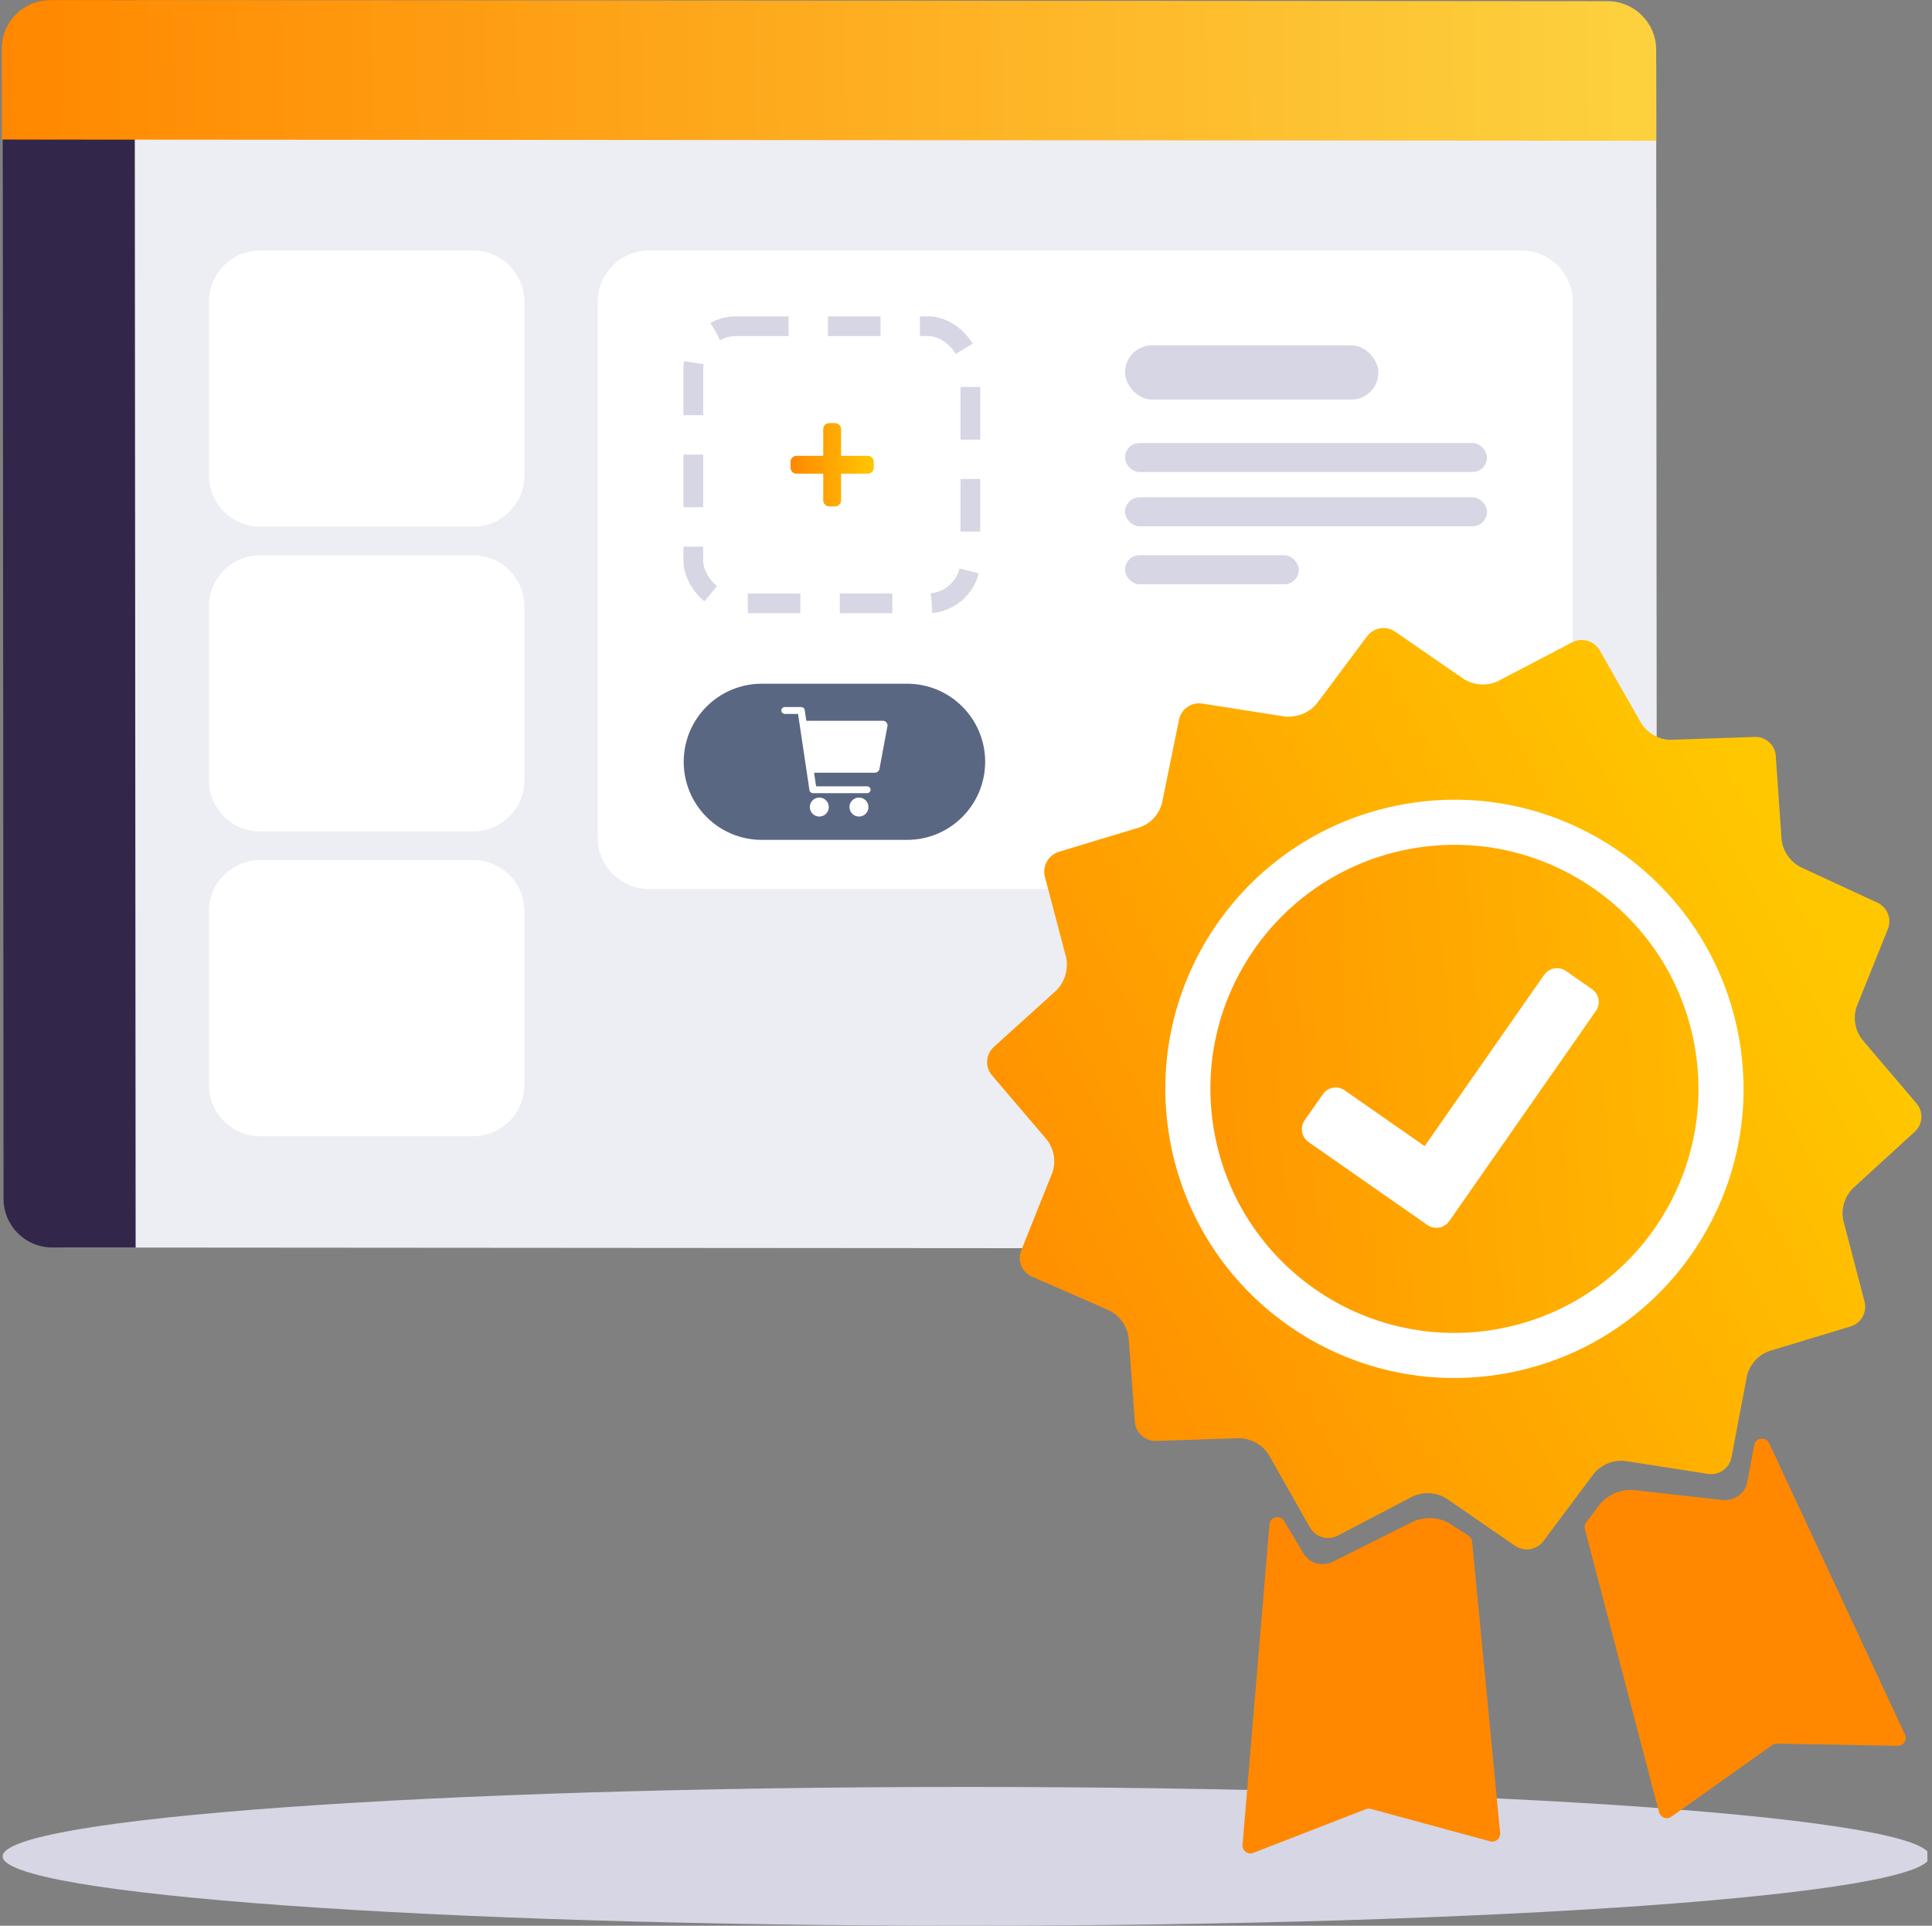 <svg width="301" height="300" viewBox="0 0 301 300" fill="none" xmlns="http://www.w3.org/2000/svg">
<rect x="0" y="0" width="301" height="300" fill="#808080" stroke="none"/>
<g clip-path="url(#clip0_654_958)">
<path d="M250.598 194.513C254.777 194.517 258.162 191.134 258.159 186.958L258.026 9.979L1.84 9.791L1.973 186.77C1.976 190.946 5.366 194.334 9.545 194.337L250.598 194.513Z" fill="#EDEEF3"/>
<path d="M93.119 47.024C93.119 42.606 96.701 39.024 101.119 39.024H237.024C241.443 39.024 245.024 42.606 245.024 47.024V130.487C245.024 134.905 241.443 138.487 237.024 138.487H101.119C96.701 138.487 93.119 134.905 93.119 130.487V47.024Z" fill="white"/>
<path d="M0.419 7.561C0.416 3.385 3.801 0.002 7.98 0.006L20.986 0.015L21.132 194.345L8.126 194.335C3.947 194.332 0.556 190.944 0.553 186.768L0.419 7.561Z" fill="#32274A"/>
<path d="M250.452 0.183C254.631 0.186 258.022 3.574 258.025 7.75L258.035 21.928L0.295 21.739L0.284 7.561C0.281 3.385 3.666 0.002 7.845 0.005L250.452 0.183Z" fill="url(#paint0_linear_654_958)"/>
<rect x="175.275" y="69.018" width="56.394" height="4.512" rx="2.256" fill="#D6D6E4"/>
<rect x="175.275" y="53.791" width="39.476" height="8.459" rx="4.23" fill="#D6D6E4"/>
<rect x="175.275" y="77.477" width="56.394" height="4.512" rx="2.256" fill="#D6D6E4"/>
<rect x="175.275" y="86.5" width="27.069" height="4.512" rx="2.256" fill="#D6D6E4"/>
<path d="M135.206 71.012H131.037V66.843C131.037 66.331 130.622 65.916 130.111 65.916H129.184C128.673 65.916 128.258 66.331 128.258 66.843V71.012H124.089C123.577 71.012 123.162 71.427 123.162 71.938V72.865C123.162 73.376 123.577 73.791 124.089 73.791H128.258V77.96C128.258 78.472 128.673 78.887 129.184 78.887H130.111C130.622 78.887 131.037 78.472 131.037 77.96V73.791H135.206C135.718 73.791 136.133 73.376 136.133 72.865V71.938C136.133 71.427 135.718 71.012 135.206 71.012Z" fill="url(#paint1_linear_654_958)"/>
<rect x="108.01" y="50.816" width="43.172" height="43.172" rx="6.655" stroke="#D6D6E4" stroke-width="3.072" stroke-dasharray="8.19 6.14"/>
<path d="M106.521 118.674C106.521 111.956 111.966 106.511 118.684 106.511H141.321C148.038 106.511 153.484 111.956 153.484 118.674V118.674C153.484 125.392 148.038 130.837 141.321 130.837H118.684C111.966 130.837 106.521 125.392 106.521 118.674V118.674Z" fill="#5A6782"/>
<circle cx="127.649" cy="125.725" r="1.479" fill="white"/>
<circle cx="133.824" cy="125.725" r="1.479" fill="white"/>
<path fill-rule="evenodd" clip-rule="evenodd" d="M137.533 112.283H137.631C138.036 112.34 138.318 112.694 138.266 113.078L137.022 119.77C136.968 120.111 136.664 120.367 136.3 120.377H126.83L127.146 122.494H135.071C135.382 122.494 135.635 122.734 135.635 123.029C135.635 123.325 135.382 123.564 135.071 123.564H126.672C126.392 123.565 126.153 123.371 126.112 123.108L124.334 111.214H122.296C121.984 111.214 121.732 110.974 121.732 110.679C121.732 110.383 121.984 110.144 122.296 110.144H124.819C125.102 110.146 125.341 110.347 125.375 110.615L125.623 112.283H137.533ZM126.688 119.318H135.966L137.068 113.321H125.789L126.688 119.318Z" fill="white"/>
<path d="M32.549 47.024C32.549 42.606 36.131 39.024 40.549 39.024H73.703C78.122 39.024 81.703 42.606 81.703 47.024V74.046C81.703 78.465 78.122 82.046 73.703 82.046H40.549C36.131 82.046 32.549 78.465 32.549 74.046V47.024Z" fill="white"/>
<path d="M32.549 94.504C32.549 90.086 36.131 86.504 40.549 86.504H73.703C78.122 86.504 81.703 90.086 81.703 94.504V121.526C81.703 125.944 78.122 129.526 73.703 129.526H40.549C36.131 129.526 32.549 125.944 32.549 121.526V94.504Z" fill="white"/>
<path d="M32.549 141.983C32.549 137.565 36.131 133.983 40.549 133.983H73.703C78.122 133.983 81.703 137.565 81.703 141.983V169.005C81.703 173.424 78.122 177.005 73.703 177.005H40.549C36.131 177.005 32.549 173.424 32.549 169.005V141.983Z" fill="white"/>
<path d="M150.539 300C233.451 300 300.664 295.158 300.664 289.186C300.664 283.213 233.451 278.372 150.539 278.372C67.627 278.372 0.413 283.213 0.413 289.186C0.413 295.158 67.627 300 150.539 300Z" fill="#D6D6E4"/>
<path d="M290.498 202.784C290.701 203.596 290.578 204.455 290.156 205.179C289.734 205.903 289.046 206.434 288.238 206.66L275.698 210.453C274.831 210.756 274.054 211.272 273.438 211.952C272.822 212.633 272.387 213.457 272.173 214.348L269.75 227.085C269.582 227.888 269.114 228.596 268.441 229.066C267.769 229.536 266.942 229.732 266.129 229.614L253.173 227.593C252.261 227.498 251.34 227.63 250.491 227.977C249.642 228.323 248.891 228.873 248.306 229.578L240.468 240.07C239.973 240.729 239.246 241.176 238.434 241.321C237.622 241.466 236.785 241.297 236.093 240.849L225.3 233.408C224.504 232.927 223.599 232.654 222.669 232.613C221.739 232.573 220.814 232.767 219.979 233.177L208.375 239.247C207.638 239.618 206.788 239.696 205.997 239.465C205.206 239.234 204.532 238.712 204.112 238.004L197.659 226.611C197.159 225.839 196.476 225.202 195.672 224.755C194.867 224.308 193.964 224.065 193.043 224.047L180.08 224.47C179.262 224.485 178.468 224.188 177.861 223.64C177.254 223.092 176.879 222.333 176.812 221.519L175.846 208.472C175.738 207.56 175.407 206.689 174.882 205.935C174.357 205.181 173.654 204.568 172.835 204.15L160.776 198.878C160.022 198.544 159.427 197.932 159.115 197.17C158.803 196.408 158.799 195.554 159.104 194.789L163.963 182.648C164.253 181.779 164.32 180.851 164.16 179.949C163.999 179.047 163.616 178.2 163.044 177.483L154.544 167.515C154.012 166.887 153.743 166.077 153.795 165.256C153.847 164.435 154.215 163.665 154.821 163.108L164.629 154.238C165.257 153.575 165.72 152.773 165.979 151.898C166.239 151.023 166.288 150.1 166.122 149.203L162.779 136.55C162.584 135.738 162.71 134.882 163.131 134.16C163.552 133.438 164.235 132.906 165.038 132.673L177.579 128.881C178.42 128.583 179.175 128.084 179.778 127.427C180.381 126.771 180.814 125.977 181.038 125.115L183.683 112.132C183.844 111.326 184.311 110.614 184.985 110.143C185.66 109.671 186.49 109.478 187.304 109.603L200.231 111.63C201.146 111.708 202.068 111.569 202.919 111.223C203.77 110.877 204.527 110.334 205.127 109.64L212.965 99.147C213.451 98.485 214.174 98.035 214.983 97.891C215.793 97.747 216.626 97.92 217.311 98.374L228.105 105.815C228.888 106.287 229.775 106.561 230.689 106.614C231.603 106.667 232.517 106.496 233.35 106.117L244.983 100.043C245.716 99.674 246.562 99.598 247.348 99.83C248.135 100.062 248.803 100.584 249.217 101.291L255.698 112.679C256.19 113.453 256.866 114.093 257.667 114.541C258.467 114.99 259.367 115.233 260.285 115.248L273.391 114.8C274.214 114.77 275.015 115.062 275.626 115.613C276.236 116.164 276.607 116.931 276.66 117.751L277.568 130.808C277.68 131.714 278.012 132.579 278.536 133.327C279.06 134.076 279.76 134.685 280.574 135.101L292.469 140.608C293.218 140.948 293.809 141.561 294.12 142.321C294.43 143.081 294.438 143.931 294.141 144.697L289.253 156.843C288.964 157.713 288.896 158.641 289.057 159.543C289.217 160.444 289.601 161.292 290.172 162.008L298.6 171.902C299.125 172.525 299.392 173.325 299.344 174.138C299.297 174.951 298.94 175.716 298.346 176.275L288.681 185.119C288.032 185.769 287.556 186.569 287.295 187.448C287.034 188.328 286.998 189.258 287.188 190.154L290.498 202.784Z" fill="url(#paint2_linear_654_958)"/>
<path d="M270.937 161.733C275.296 186.222 258.978 209.607 234.489 213.966C210 218.325 186.615 202.007 182.256 177.518C177.897 153.03 194.215 129.644 218.704 125.285C243.192 120.926 266.578 137.245 270.937 161.733Z" fill="white"/>
<path fill-rule="evenodd" clip-rule="evenodd" d="M229.35 240.155C229.314 239.777 229.106 239.437 228.787 239.233L225.707 237.259C224.867 236.789 223.908 236.527 222.92 236.498C221.932 236.469 220.947 236.674 220.054 237.093L207.647 243.288C206.86 243.667 205.955 243.755 205.117 243.534C204.279 243.313 203.569 242.8 203.131 242.099L200.073 236.964C199.459 235.931 197.881 236.295 197.78 237.493L193.583 287.388C193.506 288.299 194.41 288.975 195.262 288.644L212.801 281.834C213.047 281.739 213.317 281.725 213.572 281.794L232.164 286.847C232.998 287.074 233.801 286.397 233.718 285.536L229.35 240.155Z" fill="#FF8800"/>
<path fill-rule="evenodd" clip-rule="evenodd" d="M246.916 238.218C246.82 237.851 246.898 237.46 247.127 237.158L249.336 234.243C249.963 233.511 250.772 232.935 251.689 232.567C252.607 232.199 253.602 232.05 254.585 232.136L268.368 233.669C269.237 233.753 270.116 233.524 270.827 233.027C271.538 232.53 272.027 231.804 272.196 230.995L273.294 225.12C273.514 223.939 275.121 223.736 275.629 224.825L296.785 270.208C297.171 271.036 296.556 271.982 295.643 271.966L276.832 271.626C276.567 271.622 276.309 271.702 276.093 271.855L260.388 283.013C259.683 283.514 258.695 283.155 258.476 282.319L246.916 238.218Z" fill="#FF8800"/>
<path d="M264.022 162.964C267.702 183.639 253.933 203.372 233.258 207.052C212.583 210.732 192.851 196.963 189.171 176.288C185.491 155.613 199.26 135.881 219.935 132.201C240.61 128.52 260.342 142.289 264.022 162.964ZM225.799 190.216L248.624 157.506C249.41 156.379 249.142 154.871 248.015 154.084L243.984 151.271C242.856 150.485 241.349 150.753 240.562 151.881L221.954 178.547L209.509 169.863C208.382 169.076 206.874 169.345 206.087 170.472L203.274 174.503C202.488 175.63 202.756 177.138 203.884 177.925L222.372 190.826C223.499 191.612 225.007 191.344 225.794 190.217L225.799 190.216Z" fill="url(#paint3_linear_654_958)"/>
<path d="M126.476 119.738L125.458 112.996H137.482L136.209 119.738H126.476Z" fill="white"/>
</g>
<defs>
<linearGradient id="paint0_linear_654_958" x1="0.288" y1="13.34" x2="259.676" y2="10.31" gradientUnits="userSpaceOnUse">
<stop stop-color="#FF8800"/>
<stop offset="1" stop-color="#FDD23F"/>
</linearGradient>
<linearGradient id="paint1_linear_654_958" x1="123.162" y1="72.401" x2="136.133" y2="72.401" gradientUnits="userSpaceOnUse">
<stop stop-color="#FF8800"/>
<stop offset="1" stop-color="#FFC700"/>
</linearGradient>
<linearGradient id="paint2_linear_654_958" x1="132.624" y1="185.962" x2="267.264" y2="114.165" gradientUnits="userSpaceOnUse">
<stop stop-color="#FF8800"/>
<stop offset="1" stop-color="#FFC700"/>
</linearGradient>
<linearGradient id="paint3_linear_654_958" x1="148.278" y1="103.83" x2="292.918" y2="91.617" gradientUnits="userSpaceOnUse">
<stop stop-color="#FF8800"/>
<stop offset="1" stop-color="#FFC700"/>
</linearGradient>
<clipPath id="clip0_654_958">
<rect width="300" height="300" fill="white" transform="translate(0.278)"/>
</clipPath>
</defs>
</svg>
